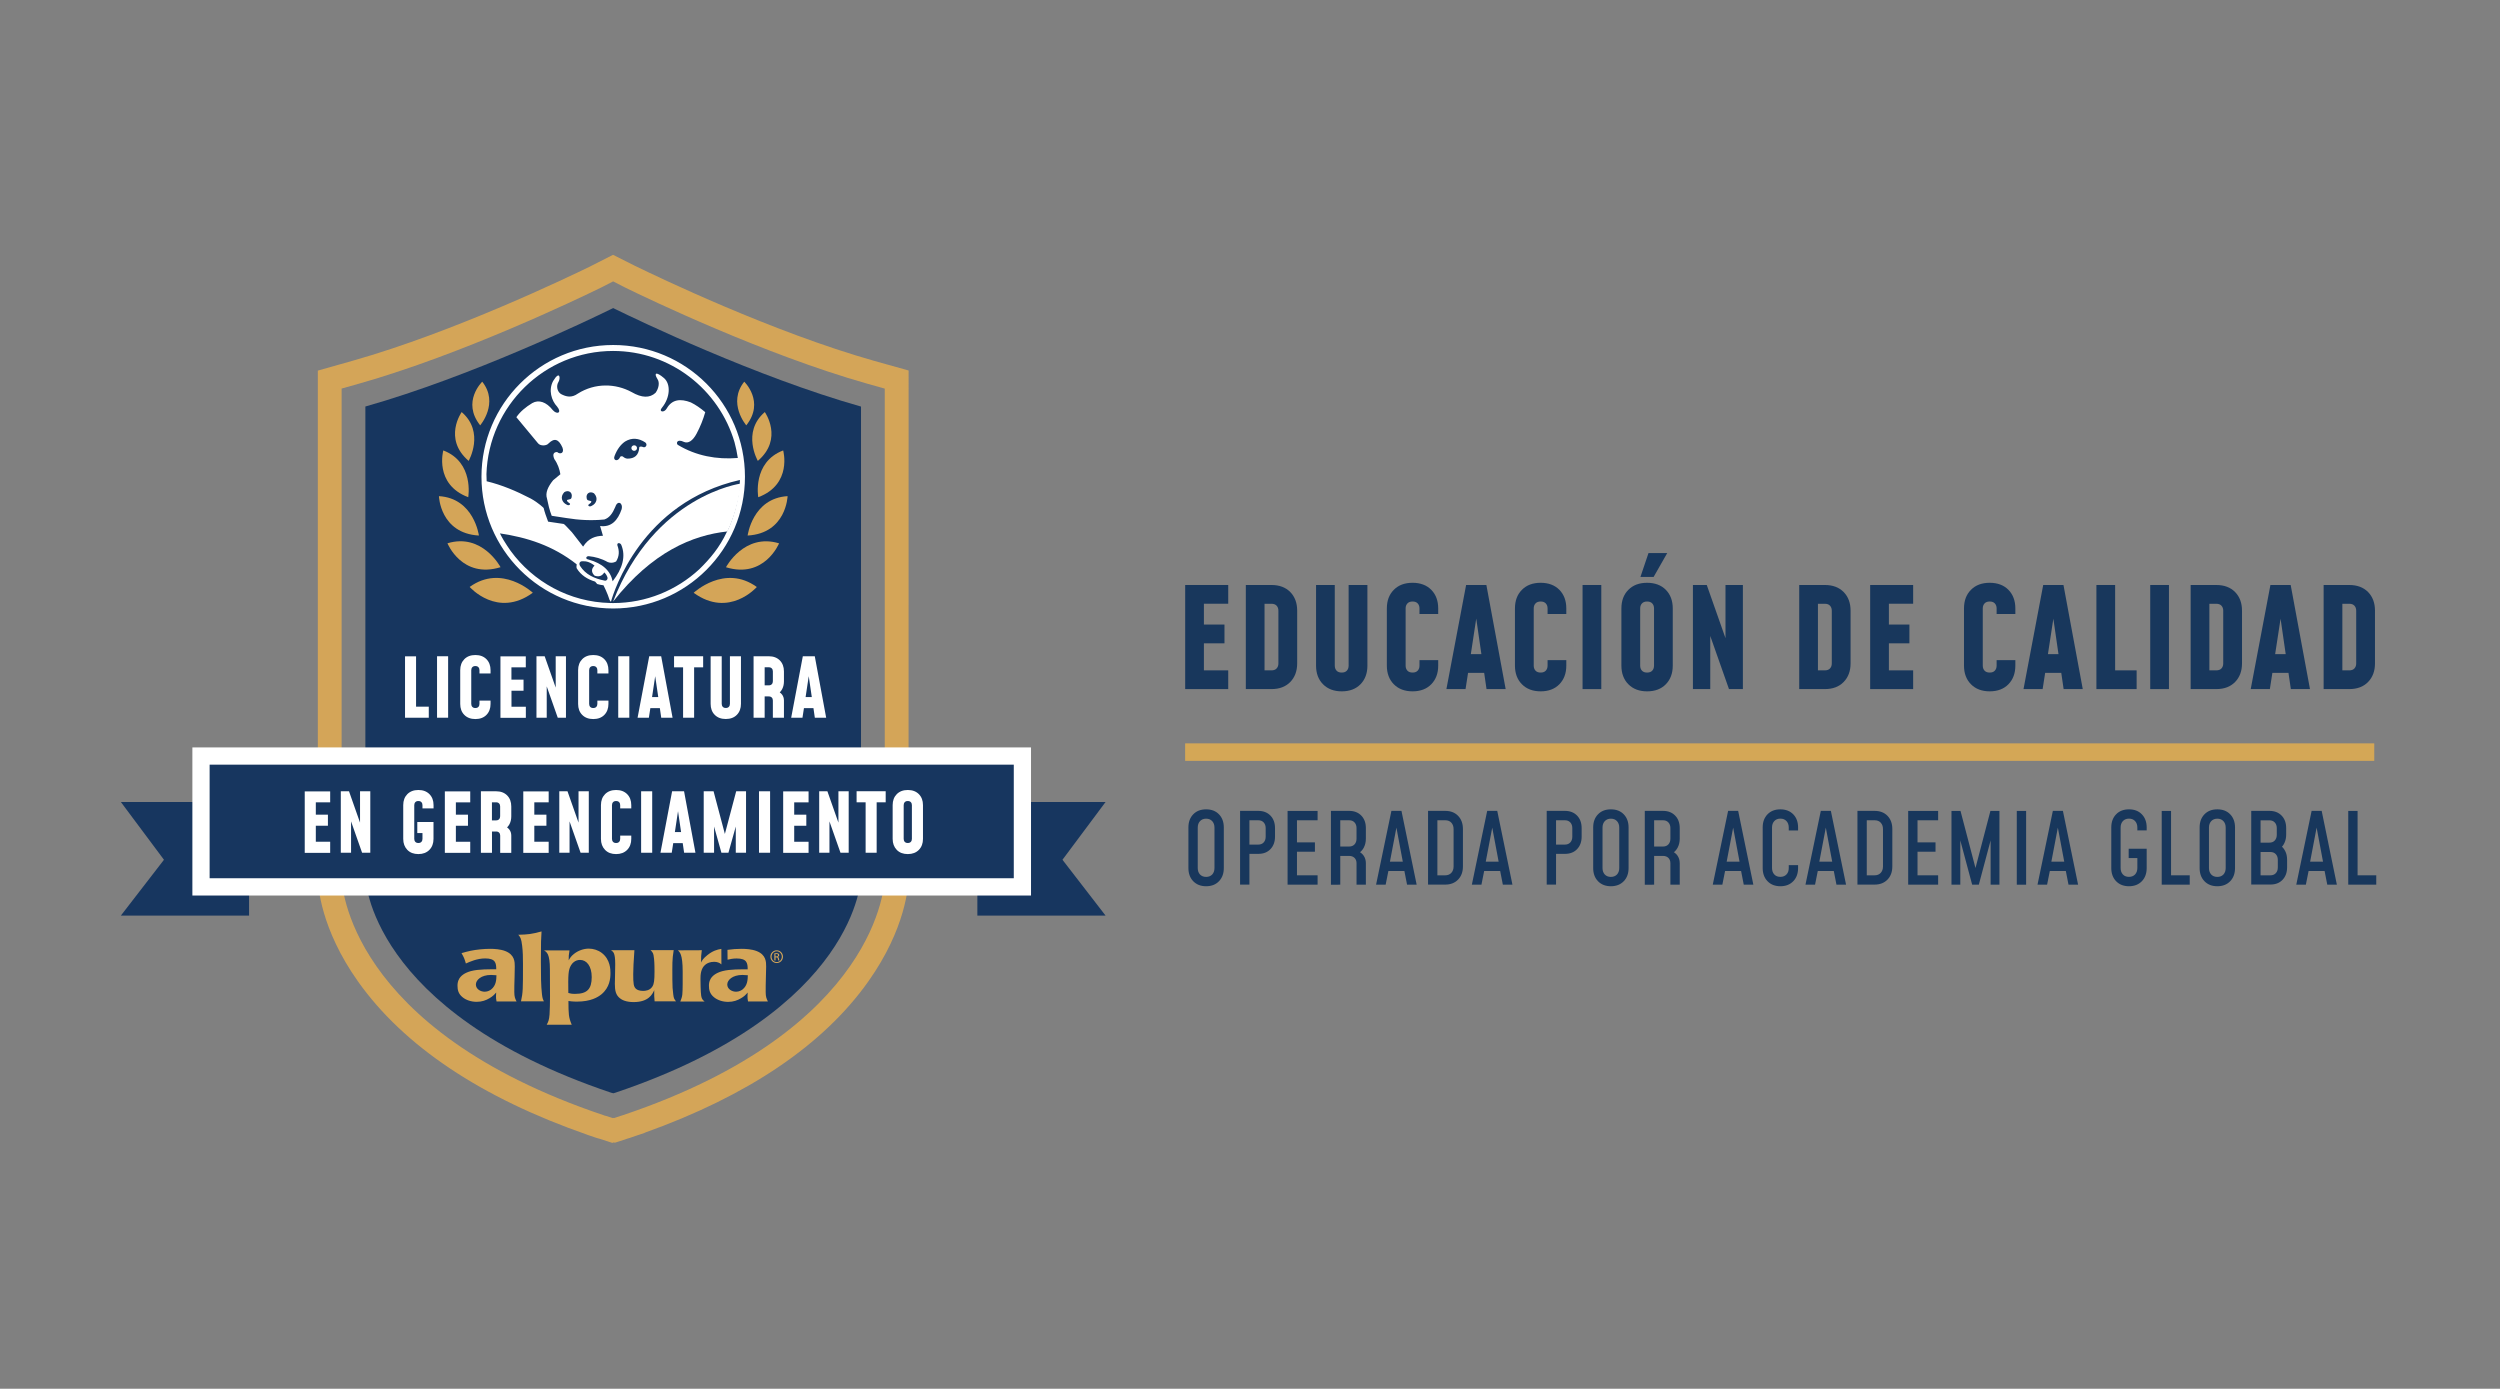 <?xml version="1.0" encoding="utf-8"?>
<!-- Generator: Adobe Illustrator 25.4.1, SVG Export Plug-In . SVG Version: 6.00 Build 0)  -->
<svg version="1.1" id="Layer_1" xmlns="http://www.w3.org/2000/svg" xmlns:xlink="http://www.w3.org/1999/xlink" x="0px" y="0px"
	 viewBox="0 0 487.31 270.7" style="enable-background:new 0 0 487.31 270.7;" xml:space="preserve">
<rect x="0" y="0" width="487.31" height="270.7" fill="#808080" stroke="none"/>
<style type="text/css">
	.st0{fill:#17365F;}
	.st1{fill:#D4A558;}
	.st2{fill:#FFFFFF;}
	.st3{fill:none;}
	.st4{fill:#18375C;}
	.st5{fill:#D4A756;}
</style>
<g>
	<g>
		<g>
			<path class="st0" d="M119.93,60.25c4.49,2.2,27.4,13.2,47.9,19v91.71c0,0-0.43,26.06-47.9,42.04l-0.33,0.09
				c0,0-0.01,0.01-0.04,0.02h-0.03c-0.01-0.01-0.03-0.01-0.03-0.01l-0.01-0.01l-0.36-0.09c-47.48-15.98-47.91-42.04-47.91-42.04
				V79.24c20.5-5.8,43.43-16.8,47.91-19c0,0,0.21-0.1,0.4-0.19C119.78,60.17,119.93,60.25,119.93,60.25z"/>
			<path class="st1" d="M170.36,70.33c-19.75-5.59-42.08-16.32-46.36-18.4l-0.15-0.07l-4.35-2.19l-4.22,2.14l-0.23,0.12
				c-4.28,2.09-26.62,12.82-46.35,18.4l-6.75,1.91v98.87c0.03,1.57,0.53,9.91,7.86,20.24c8.94,12.58,23.97,22.63,44.7,29.85v0.01
				l0.19,0.06c0.49,0.17,0.97,0.33,1.47,0.5l0.32,0.1l0.32,0.08l2.53,0.82l0.31-0.09l0.22,0.06l2.57-0.84l0.22-0.06
				c0,0,0.93-0.32,1.28-0.44l1.71-0.57l0.03-0.04c20.14-7.2,34.79-17.1,43.56-29.46c7.33-10.33,7.84-18.67,7.86-20.24l0.01-98.87
				L170.36,70.33z M172.48,170.95c-0.03,1.28-1.07,29.61-51.07,46.43l-0.4,0.12l-1.29,0.43l-0.12-0.03l-0.15,0.04l-1.32-0.42
				l-0.32-0.08l-0.16-0.06c-50-16.82-51.04-45.15-51.06-46.35V75.74l3.37-0.95c20.13-5.7,42.8-16.58,47.13-18.7l0.32-0.16l2.11-1.08
				l2.11,1.08c0.13,0.06,0.33,0.17,0.33,0.17c4.34,2.12,27,13.01,47.13,18.7l3.37,0.95V170.95z"/>
			<path class="st1" d="M96.79,195.2c-0.19-0.79-0.07-1.38-0.07-1.74c-0.39,0.44-0.67,0.75-1.31,1.12c-0.69,0.41-1.47,0.7-2.5,0.7
				c-1.05,0-2.06-0.33-2.75-0.9c-0.85-0.68-0.98-1.49-0.98-2.23c0-0.54,0-2.14,2.61-2.86c1.52-0.4,3.69-0.35,4.94-0.35
				c0-1.25-0.16-2.12-2.16-2.12c-1.56,0-2.98,0.64-3.76,0.99c-0.28-0.96-0.37-1.18-0.85-2.02c0.59-0.16,1.19-0.35,1.79-0.46
				c1.06-0.22,2.53-0.38,3.77-0.38c0.85,0,2.04,0.07,2.98,0.44c1.84,0.73,1.84,2.11,1.84,3.03c0,0.71-0.04,1.41-0.04,2.11
				c-0.05,0.95-0.05,2.39-0.05,2.84c0,0.94,0.16,1.29,0.44,1.84H96.79z M94.48,193.31c0.64,0,1.08-0.31,1.26-0.44
				c0.98-0.79,1.01-1.9,1.03-2.77c-0.34-0.02-0.71-0.06-1.05-0.06c-1.96,0-2.96,1.01-2.96,1.86
				C92.76,192.8,93.68,193.31,94.48,193.31 M101.55,195.2c0.39-1.77,0.39-2.4,0.39-7.27c0-1.32-0.02-2.46-0.16-3.58
				c-0.16-1.47-0.41-1.76-0.76-2.14c2-0.06,2.5-0.11,4.54-0.65c-0.09,1.36-0.13,1.93-0.13,5.87c0,2.84,0.02,4.66,0.21,6.37
				c0.09,0.81,0.2,1.02,0.38,1.39H101.55z M106.57,199.74c0.3-0.57,0.46-0.87,0.55-2c0.05-0.7,0.09-2.35,0.09-3.43
				c0-2.95-0.02-4.64-0.02-5.32c0-3.11-0.62-3.4-1.14-3.73l4.96-0.01c-0.16,1.15-0.16,0.92-0.16,1.94c0.23-0.4,0.44-0.79,1.03-1.25
				c0.87-0.69,1.95-1.03,2.89-1.03c0.87,0,1.79,0.28,2.52,0.83c1.7,1.29,1.7,3.3,1.7,3.94c0,1.01-0.12,2.79-1.77,4.15
				c-0.67,0.53-2.02,1.41-4.79,1.41c-0.83,0-1.36-0.09-1.63-0.12c0.02,2.57,0.02,3.14,0.64,4.62H106.57z M113.07,187.11
				c-1.01,0-1.56,0.71-1.76,1.04c-0.57,0.94-0.57,1.95-0.53,5.4c0.39,0.11,0.64,0.18,1.31,0.18c2.36,0,3.25-0.94,3.25-3.27
				C115.34,188.29,114.33,187.11,113.07,187.11 M127.6,195.2c-0.09-0.93-0.09-1.19-0.07-2.2c-0.36,0.8-1.1,2.33-4.03,2.33
				c-1.45,0-2.27-0.42-2.66-0.74c-0.8-0.63-0.99-1.49-0.99-2.81c0-0.44,0.07-2.63,0.07-3.86c0-2.27-0.39-2.38-0.83-2.71h4.57
				c-0.16,2.55-0.23,3.41-0.23,4.69c0,1.83,0.07,2.46,0.57,2.87c0.23,0.2,0.69,0.38,1.36,0.38c0.41,0,1.33-0.07,1.81-0.86
				c0.32-0.51,0.41-1.21,0.41-2.92c0-0.48,0-1.6-0.09-2.46c-0.09-1.19-0.35-1.37-0.69-1.71h4.52c-0.32,1.89-0.26,2.68-0.26,5.78
				c0,1.23,0.05,1.98,0.18,2.92c0.09,0.72,0.21,0.88,0.53,1.28H127.6z M140.62,187.99c-0.32-0.32-0.84-0.51-1.41-0.51
				c-0.8,0-1.35,0.27-1.66,0.51c-1.01,0.75-1.01,2.2-1.01,2.84c0,0.28,0.02,2.61,0.14,3.3c0.11,0.63,0.34,0.83,0.66,1.09h-4.73
				c0.18-0.5,0.33-0.81,0.39-1.38c0.09-0.84,0.07-2.9,0.07-4.45c0-3.45-0.6-3.84-0.94-4.15l4.67-0.02c-0.16,1.2-0.13,1.06-0.15,2.4
				c0.21-0.41,0.41-0.79,1.24-1.45c1.03-0.83,1.91-1.09,2.72-1.21L140.62,187.99z M141.8,185.15c0.88-0.13,1.85-0.2,2.71-0.2
				c0.85,0,2.05,0.07,2.99,0.44c1.84,0.73,1.84,2.11,1.84,3.03c0,0.71-0.05,1.41-0.05,2.11c-0.04,0.95-0.04,2.39-0.04,2.84
				c0,0.94,0.16,1.29,0.43,1.84h-3.87c-0.18-0.79-0.07-1.38-0.07-1.74c-0.39,0.44-0.66,0.75-1.31,1.12c-0.69,0.41-1.47,0.7-2.5,0.7
				c-1.05,0-2.06-0.33-2.75-0.9c-0.85-0.68-0.99-1.49-0.99-2.23c0-0.54,0-2.14,2.62-2.86c1.51-0.4,3.69-0.35,4.93-0.35
				c0-1.25-0.16-2.12-2.16-2.12c-0.62,0-1.22,0.1-1.76,0.24L141.8,185.15z M143.48,193.31c0.64,0,1.08-0.31,1.26-0.44
				c0.98-0.79,1-1.9,1.03-2.77c-0.34-0.02-0.71-0.06-1.05-0.06c-1.95,0-2.96,1.01-2.96,1.86
				C141.76,192.8,142.68,193.31,143.48,193.31 M151.4,185.24c0.68,0,1.22,0.55,1.22,1.24c0,0.7-0.54,1.24-1.22,1.24
				c-0.68,0-1.23-0.55-1.23-1.24C150.16,185.79,150.71,185.24,151.4,185.24L151.4,185.24z M151.39,185.43
				c-0.54,0-0.99,0.47-0.99,1.05c0,0.59,0.45,1.05,1,1.05c0.55,0.01,0.99-0.46,0.99-1.05C152.39,185.9,151.95,185.43,151.39,185.43
				L151.39,185.43z M151.16,187.2h-0.22v-1.38c0.12-0.02,0.23-0.03,0.39-0.03c0.21,0,0.35,0.04,0.43,0.1
				c0.08,0.06,0.13,0.15,0.13,0.29c0,0.18-0.12,0.29-0.27,0.34v0.01c0.12,0.02,0.2,0.13,0.23,0.34c0.03,0.22,0.07,0.3,0.09,0.34
				h-0.23c-0.03-0.04-0.07-0.17-0.09-0.35c-0.03-0.18-0.12-0.24-0.3-0.24h-0.15V187.2z M151.16,186.43h0.16
				c0.18,0,0.34-0.07,0.34-0.24c0-0.12-0.09-0.24-0.34-0.24c-0.07,0-0.12,0-0.16,0.01V186.43z"/>
			<path class="st2" d="M119.53,67.25c-14.18,0-25.68,11.5-25.68,25.68s11.49,25.68,25.68,25.68s25.68-11.49,25.68-25.68
				S133.72,67.25,119.53,67.25z M94.82,92.41c0.42-13.29,11.35-24,24.68-24c11.17,0,20.65,7.51,23.67,17.77
				c0.27,1.01,0.49,2.03,0.65,3.09c-4.12,0.34-8.15-0.41-11.69-2.55c-0.35-0.22-0.28-1.29,1.24-0.56c0.76,0.31,1.66-0.2,2.42-1.65
				c0.71-1.33,1.27-2.73,1.68-4.17c-0.94-0.79-1.87-1.44-2.81-1.9c-2.05-0.79-3.68-0.58-4.69,1.17c-0.51,0.93-1.66,0.68-0.93-0.15
				c1.62-1.99,1.73-4.63,0.37-5.78c-1.54-1.31-2-0.99-1.26,0.2c0.46,0.65,0.28,1.8-0.37,2.69c-1.13,1.04-2.67,1.01-4.65-0.14
				c-3.15-1.72-7.16-1.81-10.49,0.29c-1.23,0.88-2.28,0.63-3.32,0.07c-0.78-0.54-0.88-1.62-0.51-2.25c0.51-0.75,0.34-2.48-0.99-0.27
				c-0.95,1.74-0.34,3.81,0.78,4.99c0.97,1.19,0,1.63-0.85,0.68c-1.27-1.62-2.76-2.08-4-1.37c-1.29,0.78-2.35,1.66-3.1,2.75
				l4.21,5.07c0.44,0.59,1.69,0.55,2.09,0.02c1.15-1.13,1.98-0.78,2.69,0.84c0.41,1.12-0.48,1.37-1.04,0.86
				c-0.49,0-1.03,0.25-0.55,1.37c0.69,0.97,1.02,2.01,1.18,2.96l-1.41,1.17c-1.03,1.27-1.56,2.49-1.2,3.56
				c0.23,1.13,0.48,2.25,0.92,3.37l2.81,0.43c2.49,0.41,4.97,0.54,7.45,0.29c0.97-0.32,1.59-1.15,2.14-2.46
				c0.45-1.39,1.54-0.74,1.24,0.43c-0.76,2.25-2.05,3.59-4.21,3.3l0.56,1.9c-1.45,0.05-2.8,0.44-3.87,2.12l-2.17-2.79
				c-0.69-0.72-1.49-1.63-1.62-1.63c-0.13,0-3.03-0.45-3.03-0.45c-0.35-0.92-0.73-2.01-0.87-2.66c0,0-0.95-0.98-2.53-1.85
				c-2.83-1.47-5.66-2.66-8.58-3.36L94.82,92.41z M115.9,112.21c0.81,0.29,1.45,0.09,1.89-0.63c0.26,0.23,0.44,0.5,0.56,0.81
				c0.23,0.43-0.09,0.86-0.46,0.79c-2.03-0.39-3.76-1.19-4.83-2.88c-0.27-0.47-0.05-0.92,0.48-0.9c0.72-0.04,1.48,0.16,2.35,0.85
				C115.23,110.89,115.23,111.56,115.9,112.21z M114.69,109.06c-0.65-0.11-0.46-0.65,0.06-0.65c1.24,0.13,2.47,0.45,3.71,1.15
				c0.55,0.22,1.08,0.18,1.63-0.11c0.65-1.04,0.65-2.1,0.25-3.16c-0.11-0.54,0.53-0.55,0.76-0.09c0.92,2.23,0.27,4.6-1.68,7.11
				C119.01,111.31,117.52,109.83,114.69,109.06z M125.39,87.16c-0.26-0.16-0.83-0.16-0.78,0.07c-0.11,1.54-0.94,2.17-2.3,2.17
				c-0.3-0.02-0.56-0.14-0.8-0.33c-0.21-0.23-0.6-0.16-0.65,0.05c-0.42,0.96-1.45,0.65-1.06-0.26c0.49-1.28,1.19-2.21,2.03-2.79
				c1.34-0.82,2.66-0.67,3.94,0.16C126.29,86.63,125.89,87.32,125.39,87.16z M115.23,97.69c-0.55-0.2-0.76-0.06-0.87-0.56
				c-0.2-0.93,0.62-1.47,1.43-0.97c0.92,0.97,0.42,2.05-0.46,2.44c-0.49,0.31-0.85-0.13-0.56-0.27
				C115.01,98.12,115.38,97.92,115.23,97.69z M111.02,98.1c0.28,0.14-0.07,0.58-0.56,0.27c-0.88-0.41-1.38-1.49-0.46-2.44
				c0.82-0.5,1.63,0.04,1.43,0.97c-0.11,0.5-0.32,0.36-0.87,0.55C110.4,97.69,110.75,97.89,111.02,98.1z M119.02,117.83
				c0,0,0-0.01-0.01-0.01h0.01V117.83z M136.3,110.97c-4.42,4.08-10.32,6.58-16.78,6.58c-0.18,0-0.36,0-0.55-0.01
				c0,0.02,0.01,0.04,0.01,0.05c-0.01-0.02-0.02-0.04-0.04-0.05c-7.97-0.18-15.02-4.15-19.41-10.17c-0.48-0.68-0.94-1.38-1.36-2.07
				c-0.27-0.43-0.49-0.88-0.72-1.33c5.23,0.78,10.3,2.35,14.96,6.03c-0.02,0.17-0.04,0.33-0.04,0.46c0,0.15,0.02,0.27,0.06,0.34
				c0.82,1.33,2.08,2.12,3.57,2.57c0.14,0.15,0.28,0.31,0.41,0.47c0.36,0.11,0.81,0.21,1.23,0.25c0,0,0.8,1.58,1.18,2.85
				c0.08,0.12,0.17,0.24,0.25,0.36c0.01-0.01,0.02-0.02,0.03-0.04c0.53-1.88,5.94-19.36,25.13-23.7c-0.1,4.13-1.58,8.31-2.56,10.15
				h0C140.25,106.73,138.42,108.9,136.3,110.97z"/>
			<path class="st2" d="M144.39,94.26c-0.47,4.77-2.23,8.62-2.6,9.33c-6.78,0.73-14.64,3.97-22.29,13.68
				C127.53,96.51,144.39,94.26,144.39,94.26z"/>
			<path class="st3" d="M115.73,113.61L115.73,113.61c0.01,0.01,0.02,0.01,0.04,0.01c0.01,0,0.02,0.01,0.03,0.01 M118.98,117.54
				c-0.03-0.18-0.08-0.38-0.14-0.59 M118.95,117.54c-0.98-1.43-1.98-2.71-3.01-3.85c0.12,0.05,0.29,0.1,0.49,0.16 M119.01,117.82
				c0,0.01,0.01,0.01,0.01,0.01L119.01,117.82L119.01,117.82z"/>
			<path class="st2" d="M124.17,87.34c0,0.29-0.25,0.54-0.55,0.54c-0.3,0-0.55-0.25-0.55-0.54c0-0.31,0.25-0.54,0.55-0.54
				C123.93,86.8,124.17,87.04,124.17,87.34z"/>
			<path class="st1" d="M91.27,96.92c0,0,1.19-6.82-4.86-9.12C86.41,87.8,84.58,94.4,91.27,96.92z"/>
			<path class="st1" d="M91.35,89.84c0,0,3.21-5.59-1.36-9.52C89.99,80.32,86.3,85.51,91.35,89.84z"/>
			<path class="st1" d="M93.6,82.91c0,0,3.72-4.33,0.4-8.51C94.01,74.4,89.93,78.3,93.6,82.91z"/>
			<path class="st1" d="M93.35,104.39c0,0-0.95-7.27-7.79-7.68C85.55,96.71,85.79,103.96,93.35,104.39L93.35,104.39z"/>
			<path class="st1" d="M97.57,110.56c0,0-3.55-6.73-10.35-4.66C87.22,105.91,90.06,112.87,97.57,110.56z"/>
			<path class="st1" d="M91.55,114.41c0,0,5.39,6.17,12.31,1.13C103.86,115.55,97.83,109.87,91.55,114.41z"/>
			<path class="st1" d="M152.66,87.8c-6.06,2.3-4.86,9.12-4.86,9.12C154.5,94.4,152.66,87.8,152.66,87.8z"/>
			<path class="st1" d="M149.08,80.32c-4.57,3.93-1.36,9.52-1.36,9.52C152.77,85.51,149.08,80.32,149.08,80.32z"/>
			<path class="st1" d="M145.07,74.4c-3.32,4.18,0.4,8.51,0.4,8.51C149.14,78.3,145.07,74.4,145.07,74.4z"/>
			<path class="st1" d="M145.73,104.39c7.56-0.43,7.79-7.68,7.79-7.68C146.67,97.12,145.73,104.39,145.73,104.39L145.73,104.39z"/>
			<path class="st1" d="M151.86,105.91c-6.81-2.07-10.35,4.66-10.35,4.66C149.01,112.87,151.86,105.91,151.86,105.91z"/>
			<path class="st1" d="M135.21,115.55c6.92,5.03,12.31-1.13,12.31-1.13C141.24,109.87,135.21,115.55,135.21,115.55z"/>
		</g>
		<g>
			<g>
				<polygon class="st0" points="48.55,178.47 23.56,178.47 31.96,167.59 23.56,156.33 48.55,156.33 				"/>
				<polygon class="st0" points="190.51,178.47 215.5,178.47 207.1,167.59 215.5,156.33 190.51,156.33 				"/>
				<rect x="37.5" y="145.69" class="st2" width="163.47" height="28.87"/>
				<rect x="40.86" y="149.05" class="st0" width="156.75" height="22.14"/>
			</g>
			<g>
				<path class="st2" d="M64.36,154.24v2.16h-2.8v2.4h2.36v2.16h-2.36v3.12h2.8v2.16H59.4v-11.98H64.36z"/>
				<path class="st2" d="M66.43,166.22v-11.98h1.6l2.73,7.76l-0.58,0.02v-7.78h2v11.98h-1.6l-2.73-7.76l0.58-0.02v7.78H66.43z"/>
				<path class="st2" d="M81.55,166.48c-0.9,0-1.62-0.27-2.15-0.82s-0.8-1.26-0.8-2.14v-6.58c0-0.89,0.27-1.6,0.8-2.14
					c0.54-0.54,1.25-0.81,2.15-0.81c0.91,0,1.62,0.27,2.16,0.81c0.53,0.54,0.8,1.25,0.8,2.14v0.64h-2.16v-0.64
					c0-0.24-0.07-0.43-0.21-0.58s-0.33-0.22-0.59-0.22s-0.45,0.07-0.59,0.22c-0.14,0.15-0.21,0.34-0.21,0.58v6.58
					c0,0.24,0.07,0.43,0.21,0.58c0.14,0.15,0.33,0.22,0.59,0.22s0.45-0.07,0.59-0.22s0.21-0.34,0.21-0.58v-1.13h-1.01v-2.16h3.16
					v3.29c0,0.88-0.27,1.6-0.8,2.14C83.17,166.2,82.45,166.48,81.55,166.48z"/>
				<path class="st2" d="M91.66,154.24v2.16h-2.8v2.4h2.36v2.16h-2.36v3.12h2.8v2.16h-4.95v-11.98H91.66z"/>
				<path class="st2" d="M93.74,166.22v-11.98h2.96c0.91,0,1.62,0.27,2.16,0.81c0.53,0.54,0.8,1.26,0.8,2.15v1.92
					c0,0.56-0.11,1.06-0.33,1.49c-0.22,0.43-0.54,0.78-0.96,1.05l-0.16-0.7c0.46,0.17,0.82,0.41,1.07,0.74
					c0.25,0.32,0.38,0.72,0.38,1.18v3.36h-2.16v-3.36c0-0.24-0.07-0.43-0.21-0.58s-0.33-0.22-0.59-0.22h-0.8v4.15H93.74z
					 M95.89,159.91h0.8c0.26,0,0.45-0.07,0.59-0.22s0.21-0.34,0.21-0.58v-1.92c0-0.24-0.07-0.43-0.21-0.58s-0.33-0.22-0.59-0.22
					h-0.8V159.91z"/>
				<path class="st2" d="M106.95,154.24v2.16h-2.8v2.4h2.36v2.16h-2.36v3.12h2.8v2.16H102v-11.98H106.95z"/>
				<path class="st2" d="M109.02,166.22v-11.98h1.6l2.73,7.76l-0.58,0.02v-7.78h2v11.98h-1.6l-2.73-7.76l0.58-0.02v7.78H109.02z"/>
				<path class="st2" d="M123.05,162.88v0.64c0,0.88-0.27,1.6-0.8,2.14c-0.53,0.54-1.25,0.82-2.16,0.82c-0.9,0-1.62-0.27-2.15-0.82
					s-0.8-1.26-0.8-2.14v-6.58c0-0.89,0.27-1.6,0.8-2.14c0.54-0.54,1.25-0.81,2.15-0.81c0.91,0,1.62,0.27,2.16,0.81
					c0.53,0.54,0.8,1.25,0.8,2.14v0.64h-2.16v-0.64c0-0.24-0.07-0.43-0.21-0.58s-0.33-0.22-0.59-0.22s-0.45,0.07-0.59,0.22
					c-0.14,0.15-0.21,0.34-0.21,0.58v6.58c0,0.24,0.07,0.43,0.21,0.58c0.14,0.15,0.33,0.22,0.59,0.22s0.45-0.07,0.59-0.22
					s0.21-0.34,0.21-0.58v-0.64H123.05z"/>
				<path class="st2" d="M127.13,166.22h-2.16v-11.98h2.16V166.22z"/>
				<path class="st2" d="M128.74,166.22l2.27-11.98h2.33l2.22,11.98h-2.21l-0.27-1.87h-1.85l-0.29,1.87H128.74z M131.55,162.19h1.21
					l-0.74-5.05h0.29L131.55,162.19z"/>
				<path class="st2" d="M137.17,166.22v-11.98h1.92l2.46,9.28h-0.51l2.46-9.28h1.92v11.98h-2v-6.09l0.26,0.05l-1.69,6.04h-1.37
					l-1.69-6.04l0.26-0.05v6.09H137.17z"/>
				<path class="st2" d="M150.11,166.22h-2.16v-11.98h2.16V166.22z"/>
				<path class="st2" d="M157.61,154.24v2.16h-2.8v2.4h2.36v2.16h-2.36v3.12h2.8v2.16h-4.95v-11.98H157.61z"/>
				<path class="st2" d="M159.68,166.22v-11.98h1.6l2.73,7.76l-0.58,0.02v-7.78h2v11.98h-1.6l-2.73-7.76l0.58-0.02v7.78H159.68z"/>
				<path class="st2" d="M168.73,166.22v-9.83h-1.76v-2.16h5.67v2.16h-1.76v9.83H168.73z"/>
				<path class="st2" d="M176.95,166.48c-0.9,0-1.62-0.27-2.15-0.82s-0.8-1.26-0.8-2.14v-6.58c0-0.89,0.27-1.6,0.8-2.14
					c0.54-0.54,1.25-0.81,2.15-0.81c0.91,0,1.62,0.27,2.16,0.81c0.53,0.54,0.8,1.25,0.8,2.14v6.58c0,0.88-0.27,1.6-0.8,2.14
					C178.58,166.2,177.86,166.48,176.95,166.48z M176.95,164.32c0.26,0,0.45-0.07,0.59-0.22s0.21-0.34,0.21-0.58v-6.58
					c0-0.24-0.07-0.43-0.21-0.58s-0.33-0.22-0.59-0.22s-0.45,0.07-0.59,0.22c-0.14,0.15-0.21,0.34-0.21,0.58v6.58
					c0,0.24,0.07,0.43,0.21,0.58C176.5,164.25,176.7,164.32,176.95,164.32z"/>
			</g>
		</g>
		<g>
			<path class="st2" d="M81.1,127.92v9.83h2.48v2.16h-4.63v-11.98H81.1z"/>
			<path class="st2" d="M87.35,139.9h-2.16v-11.98h2.16V139.9z"/>
			<path class="st2" d="M95.62,136.57v0.64c0,0.88-0.27,1.6-0.8,2.14c-0.53,0.54-1.25,0.81-2.16,0.81c-0.9,0-1.62-0.27-2.15-0.81
				c-0.54-0.54-0.8-1.26-0.8-2.14v-6.58c0-0.89,0.27-1.6,0.8-2.14s1.25-0.81,2.15-0.81c0.91,0,1.62,0.27,2.16,0.81
				c0.53,0.54,0.8,1.26,0.8,2.14v0.64h-2.16v-0.64c0-0.24-0.07-0.43-0.21-0.58s-0.33-0.22-0.59-0.22s-0.45,0.07-0.59,0.22
				c-0.14,0.15-0.21,0.34-0.21,0.58v6.58c0,0.24,0.07,0.43,0.21,0.58c0.14,0.15,0.33,0.22,0.59,0.22s0.45-0.07,0.59-0.22
				s0.21-0.34,0.21-0.58v-0.64H95.62z"/>
			<path class="st2" d="M102.49,127.92v2.16h-2.8v2.4h2.36v2.16H99.7v3.12h2.8v2.16h-4.95v-11.98H102.49z"/>
			<path class="st2" d="M104.57,139.9v-11.98h1.6l2.73,7.76l-0.58,0.02v-7.78h2v11.98h-1.6l-2.73-7.76l0.58-0.02v7.78H104.57z"/>
			<path class="st2" d="M118.6,136.57v0.64c0,0.88-0.27,1.6-0.8,2.14c-0.53,0.54-1.25,0.81-2.16,0.81c-0.9,0-1.62-0.27-2.15-0.81
				c-0.54-0.54-0.8-1.26-0.8-2.14v-6.58c0-0.89,0.27-1.6,0.8-2.14s1.25-0.81,2.15-0.81c0.91,0,1.62,0.27,2.16,0.81
				c0.53,0.54,0.8,1.26,0.8,2.14v0.64h-2.16v-0.64c0-0.24-0.07-0.43-0.21-0.58s-0.33-0.22-0.59-0.22s-0.45,0.07-0.59,0.22
				c-0.14,0.15-0.21,0.34-0.21,0.58v6.58c0,0.24,0.07,0.43,0.21,0.58c0.14,0.15,0.33,0.22,0.59,0.22s0.45-0.07,0.59-0.22
				s0.21-0.34,0.21-0.58v-0.64H118.6z"/>
			<path class="st2" d="M122.67,139.9h-2.16v-11.98h2.16V139.9z"/>
			<path class="st2" d="M124.28,139.9l2.27-11.98h2.33l2.22,11.98h-2.21l-0.27-1.87h-1.85l-0.29,1.87H124.28z M127.1,135.88h1.21
				l-0.74-5.05h0.29L127.1,135.88z"/>
			<path class="st2" d="M133.15,139.9v-9.82h-1.76v-2.16h5.67v2.16h-1.76v9.82H133.15z"/>
			<path class="st2" d="M144.43,127.92v9.28c0,0.88-0.27,1.6-0.8,2.14c-0.53,0.54-1.25,0.81-2.16,0.81c-0.9,0-1.62-0.27-2.15-0.81
				c-0.54-0.54-0.8-1.26-0.8-2.14v-9.28h2.16v9.28c0,0.24,0.07,0.43,0.21,0.58c0.14,0.15,0.33,0.22,0.59,0.22s0.45-0.07,0.59-0.22
				s0.21-0.34,0.21-0.58v-9.28H144.43z"/>
			<path class="st2" d="M146.89,139.9v-11.98h2.96c0.91,0,1.62,0.27,2.16,0.81c0.53,0.54,0.8,1.26,0.8,2.15v1.92
				c0,0.56-0.11,1.06-0.33,1.49c-0.22,0.43-0.54,0.78-0.96,1.05l-0.16-0.7c0.46,0.17,0.82,0.41,1.07,0.73s0.38,0.72,0.38,1.18v3.35
				h-2.16v-3.35c0-0.24-0.07-0.43-0.21-0.58s-0.33-0.22-0.59-0.22h-0.8v4.15H146.89z M149.05,133.59h0.8c0.26,0,0.45-0.07,0.59-0.22
				s0.21-0.34,0.21-0.58v-1.92c0-0.24-0.07-0.43-0.21-0.58s-0.33-0.22-0.59-0.22h-0.8V133.59z"/>
			<path class="st2" d="M154.22,139.9l2.27-11.98h2.33l2.22,11.98h-2.21l-0.27-1.87h-1.85l-0.29,1.87H154.22z M157.03,135.88h1.21
				l-0.74-5.05h0.29L157.03,135.88z"/>
		</g>
	</g>
	<g>
		<polygon class="st4" points="239.41,114.03 239.41,117.68 234.67,117.68 234.67,121.74 238.68,121.74 238.68,125.4 234.67,125.4 
			234.67,130.67 239.41,130.67 239.41,134.32 231.02,134.32 231.02,114.03 		"/>
		<g>
			<path class="st4" d="M246.49,130.67h1.35c0.43,0,0.77-0.12,1-0.37c0.23-0.25,0.35-0.57,0.35-0.98v-10.28
				c0-0.41-0.12-0.73-0.35-0.98c-0.23-0.25-0.57-0.37-1-0.37h-1.35V130.67z M242.84,134.32v-20.29h5.01c1.53,0,2.75,0.46,3.65,1.37
				c0.9,0.92,1.35,2.13,1.35,3.63v10.28c0,1.5-0.45,2.71-1.35,3.63c-0.9,0.92-2.12,1.38-3.65,1.38H242.84z"/>
			<path class="st4" d="M266.54,114.03v15.72c0,1.5-0.45,2.71-1.35,3.63c-0.9,0.92-2.12,1.38-3.65,1.38c-1.52,0-2.74-0.46-3.65-1.38
				c-0.91-0.92-1.36-2.13-1.36-3.63v-15.72h3.65v15.72c0,0.41,0.12,0.73,0.35,0.98c0.23,0.25,0.57,0.37,1,0.37
				c0.43,0,0.77-0.12,1-0.37c0.23-0.25,0.35-0.57,0.35-0.98v-15.72H266.54z"/>
			<path class="st4" d="M280.34,128.67v1.08c0,1.5-0.45,2.7-1.35,3.63c-0.9,0.92-2.12,1.38-3.65,1.38c-1.52,0-2.74-0.46-3.65-1.38
				c-0.91-0.92-1.36-2.13-1.36-3.63v-11.15c0-1.51,0.45-2.72,1.36-3.63c0.91-0.92,2.12-1.37,3.65-1.37c1.53,0,2.75,0.46,3.65,1.37
				c0.9,0.92,1.35,2.13,1.35,3.63v1.08h-3.65v-1.08c0-0.41-0.12-0.73-0.35-0.98c-0.23-0.25-0.57-0.37-1-0.37
				c-0.43,0-0.77,0.12-1,0.37c-0.23,0.25-0.35,0.57-0.35,0.98v11.15c0,0.41,0.12,0.73,0.35,0.98c0.23,0.25,0.57,0.37,1,0.37
				c0.43,0,0.77-0.12,1-0.37c0.23-0.25,0.35-0.57,0.35-0.98v-1.08H280.34z"/>
		</g>
		<path class="st4" d="M286.7,127.51h2.06l-1.24-8.55H288L286.7,127.51z M281.94,134.32l3.84-20.29h3.95l3.76,20.29h-3.73
			l-0.46-3.16h-3.14l-0.49,3.16H281.94z"/>
		<g>
			<path class="st4" d="M305.31,128.67v1.08c0,1.5-0.45,2.7-1.35,3.63c-0.9,0.92-2.12,1.38-3.65,1.38c-1.52,0-2.74-0.46-3.65-1.38
				c-0.91-0.92-1.36-2.13-1.36-3.63v-11.15c0-1.51,0.45-2.72,1.36-3.63c0.91-0.92,2.12-1.37,3.65-1.37c1.53,0,2.75,0.46,3.65,1.37
				c0.9,0.92,1.35,2.13,1.35,3.63v1.08h-3.65v-1.08c0-0.41-0.12-0.73-0.35-0.98c-0.23-0.25-0.57-0.37-1-0.37
				c-0.43,0-0.77,0.12-1,0.37c-0.23,0.25-0.35,0.57-0.35,0.98v11.15c0,0.41,0.12,0.73,0.35,0.98c0.23,0.25,0.57,0.37,1,0.37
				c0.43,0,0.77-0.12,1-0.37c0.23-0.25,0.35-0.57,0.35-0.98v-1.08H305.31z"/>
		</g>
		<rect x="308.48" y="114.03" class="st4" width="3.65" height="20.29"/>
		<g>
			<path class="st4" d="M319.76,112.46l1.57-4.65h3.65l-2.65,4.65H319.76z M321.06,131.1c0.43,0,0.77-0.12,1-0.37
				c0.23-0.25,0.35-0.57,0.35-0.98V118.6c0-0.41-0.12-0.73-0.35-0.98c-0.23-0.25-0.57-0.37-1-0.37c-0.43,0-0.77,0.12-1,0.37
				c-0.23,0.25-0.35,0.57-0.35,0.98v11.15c0,0.41,0.12,0.73,0.35,0.98C320.29,130.98,320.63,131.1,321.06,131.1 M321.06,134.76
				c-1.52,0-2.74-0.46-3.65-1.38c-0.91-0.92-1.36-2.13-1.36-3.63V118.6c0-1.51,0.45-2.72,1.36-3.63c0.91-0.92,2.12-1.37,3.65-1.37
				c1.53,0,2.75,0.46,3.65,1.37c0.9,0.92,1.35,2.13,1.35,3.63v11.15c0,1.5-0.45,2.71-1.35,3.63
				C323.81,134.3,322.59,134.76,321.06,134.76"/>
		</g>
		<polygon class="st4" points="329.99,134.32 329.99,114.03 332.69,114.03 337.32,127.18 336.34,127.21 336.34,114.03 
			339.73,114.03 339.73,134.32 337.02,134.32 332.39,121.18 333.37,121.15 333.37,134.32 		"/>
		<g>
			<path class="st4" d="M354.36,130.67h1.35c0.43,0,0.77-0.12,1-0.37c0.23-0.25,0.35-0.57,0.35-0.98v-10.28
				c0-0.41-0.12-0.73-0.35-0.98c-0.23-0.25-0.57-0.37-1-0.37h-1.35V130.67z M350.71,134.32v-20.29h5.01c1.53,0,2.75,0.46,3.65,1.37
				c0.9,0.92,1.35,2.13,1.35,3.63v10.28c0,1.5-0.45,2.71-1.35,3.63c-0.9,0.92-2.12,1.38-3.65,1.38H350.71z"/>
		</g>
		<polygon class="st4" points="372.92,114.03 372.92,117.68 368.19,117.68 368.19,121.74 372.19,121.74 372.19,125.4 368.19,125.4 
			368.19,130.67 372.92,130.67 372.92,134.32 364.54,134.32 364.54,114.03 		"/>
		<g>
			<path class="st4" d="M392.84,128.67v1.08c0,1.5-0.45,2.7-1.35,3.63c-0.9,0.92-2.12,1.38-3.65,1.38c-1.52,0-2.74-0.46-3.65-1.38
				c-0.91-0.92-1.36-2.13-1.36-3.63v-11.15c0-1.51,0.45-2.72,1.36-3.63c0.91-0.92,2.12-1.37,3.65-1.37c1.53,0,2.75,0.46,3.65,1.37
				c0.9,0.92,1.35,2.13,1.35,3.63v1.08h-3.65v-1.08c0-0.41-0.12-0.73-0.35-0.98c-0.23-0.25-0.57-0.37-1-0.37
				c-0.43,0-0.77,0.12-1,0.37c-0.23,0.25-0.35,0.57-0.35,0.98v11.15c0,0.41,0.12,0.73,0.35,0.98c0.23,0.25,0.57,0.37,1,0.37
				c0.43,0,0.77-0.12,1-0.37c0.23-0.25,0.35-0.57,0.35-0.98v-1.08H392.84z"/>
		</g>
		<path class="st4" d="M399.19,127.51h2.06l-1.24-8.55h0.49L399.19,127.51z M394.43,134.32l3.84-20.29h3.95l3.76,20.29h-3.73
			l-0.46-3.16h-3.14l-0.49,3.16H394.43z"/>
		<polygon class="st4" points="412.29,114.03 412.29,130.67 416.48,130.67 416.48,134.32 408.64,134.32 408.64,114.03 		"/>
		<rect x="419.13" y="114.03" class="st4" width="3.65" height="20.29"/>
		<g>
			<path class="st4" d="M430.66,130.67h1.35c0.43,0,0.77-0.12,1-0.37c0.23-0.25,0.35-0.57,0.35-0.98v-10.28
				c0-0.41-0.12-0.73-0.35-0.98c-0.23-0.25-0.57-0.37-1-0.37h-1.35V130.67z M427.01,134.32v-20.29h5.01c1.53,0,2.75,0.46,3.65,1.37
				c0.9,0.92,1.35,2.13,1.35,3.63v10.28c0,1.5-0.45,2.71-1.35,3.63c-0.9,0.92-2.12,1.38-3.65,1.38H427.01z"/>
		</g>
		<path class="st4" d="M443.48,127.51h2.06l-1.24-8.55h0.49L443.48,127.51z M438.72,134.32l3.84-20.29h3.95l3.76,20.29h-3.73
			l-0.46-3.16h-3.14l-0.49,3.16H438.72z"/>
		<g>
			<path class="st4" d="M456.58,130.67h1.35c0.43,0,0.77-0.12,1-0.37c0.23-0.25,0.35-0.57,0.35-0.98v-10.28
				c0-0.41-0.12-0.73-0.35-0.98c-0.23-0.25-0.57-0.37-1-0.37h-1.35V130.67z M452.93,134.32v-20.29h5.01c1.53,0,2.75,0.46,3.65,1.37
				c0.9,0.92,1.35,2.13,1.35,3.63v10.28c0,1.5-0.45,2.71-1.35,3.63c-0.9,0.92-2.12,1.38-3.65,1.38H452.93z"/>
			<path class="st4" d="M235.1,170.93c0.5,0,0.89-0.16,1.19-0.47c0.29-0.32,0.44-0.73,0.44-1.25v-7.9c0-0.52-0.15-0.93-0.44-1.25
				c-0.29-0.32-0.69-0.48-1.19-0.48s-0.89,0.16-1.19,0.48c-0.29,0.32-0.44,0.73-0.44,1.25v7.9c0,0.52,0.15,0.93,0.44,1.25
				C234.21,170.77,234.61,170.93,235.1,170.93 M235.1,172.75c-1.04,0-1.88-0.33-2.51-0.98c-0.63-0.65-0.94-1.51-0.94-2.57v-7.9
				c0-1.07,0.31-1.92,0.94-2.57c0.63-0.65,1.46-0.97,2.51-0.97c1.05,0,1.88,0.32,2.51,0.97c0.63,0.65,0.94,1.51,0.94,2.57v7.9
				c0,1.06-0.31,1.92-0.94,2.57C236.99,172.42,236.15,172.75,235.1,172.75"/>
			<path class="st4" d="M243.54,164.63h1.73c0.44,0,0.79-0.14,1.05-0.42c0.26-0.28,0.39-0.65,0.39-1.11v-1.68
				c0-0.46-0.13-0.83-0.39-1.11c-0.26-0.28-0.61-0.42-1.05-0.42h-1.73V164.63z M241.72,172.44v-14.38h3.55
				c0.99,0,1.78,0.31,2.37,0.92c0.59,0.61,0.89,1.42,0.89,2.43v1.68c0,1-0.3,1.81-0.89,2.43c-0.59,0.62-1.38,0.92-2.37,0.92h-1.73
				v5.99H241.72z"/>
		</g>
		<polygon class="st4" points="256.83,158.07 256.83,159.89 252.81,159.89 252.81,164.2 256.31,164.2 256.31,166.02 252.81,166.02 
			252.81,170.62 256.83,170.62 256.83,172.44 250.98,172.44 250.98,158.07 		"/>
		<g>
			<path class="st4" d="M261.25,165.01h1.73c0.44,0,0.79-0.14,1.05-0.42c0.26-0.28,0.39-0.65,0.39-1.11v-2.06
				c0-0.46-0.13-0.83-0.39-1.11c-0.26-0.28-0.61-0.42-1.05-0.42h-1.73V165.01z M259.43,172.44v-14.38h3.55
				c0.99,0,1.78,0.31,2.37,0.92c0.59,0.61,0.89,1.42,0.89,2.43v2.06c0,0.66-0.14,1.25-0.41,1.76c-0.27,0.51-0.66,0.91-1.15,1.19
				l-0.11-0.56c0.53,0.2,0.94,0.5,1.23,0.92c0.29,0.42,0.44,0.91,0.44,1.49v4.17h-1.82v-4.17c0-0.43-0.13-0.78-0.39-1.04
				c-0.26-0.26-0.61-0.39-1.05-0.39h-1.73v5.61H259.43z"/>
		</g>
		<path class="st4" d="M270.93,167.96h2.51l-1.38-7.35h0.27L270.93,167.96z M268.23,172.44l2.99-14.38h1.96l2.96,14.38h-1.87
			l-0.52-2.66h-3.12l-0.53,2.66H268.23z"/>
		<g>
			<path class="st4" d="M280.18,170.62h1.53c0.5,0,0.89-0.16,1.19-0.48c0.29-0.32,0.44-0.73,0.44-1.25v-7.28
				c0-0.52-0.15-0.93-0.44-1.25c-0.29-0.32-0.69-0.47-1.19-0.47h-1.53V170.62z M278.36,172.44v-14.38h3.35
				c1.05,0,1.88,0.32,2.51,0.97c0.63,0.65,0.94,1.51,0.94,2.57v7.28c0,1.06-0.31,1.92-0.94,2.57c-0.63,0.65-1.46,0.98-2.51,0.98
				H278.36z"/>
		</g>
		<path class="st4" d="M289.61,167.96h2.51l-1.38-7.35h0.27L289.61,167.96z M286.9,172.44l2.99-14.38h1.96l2.96,14.38h-1.87
			l-0.52-2.66h-3.12l-0.53,2.66H286.9z"/>
		<g>
			<path class="st4" d="M303.31,164.63h1.73c0.44,0,0.79-0.14,1.05-0.42c0.26-0.28,0.39-0.65,0.39-1.11v-1.68
				c0-0.46-0.13-0.83-0.39-1.11c-0.26-0.28-0.61-0.42-1.05-0.42h-1.73V164.63z M301.49,172.44v-14.38h3.55
				c0.99,0,1.78,0.31,2.37,0.92c0.59,0.61,0.89,1.42,0.89,2.43v1.68c0,1-0.3,1.81-0.89,2.43c-0.59,0.62-1.38,0.92-2.37,0.92h-1.73
				v5.99H301.49z"/>
			<path class="st4" d="M314,170.93c0.5,0,0.89-0.16,1.19-0.47c0.29-0.32,0.44-0.73,0.44-1.25v-7.9c0-0.52-0.15-0.93-0.44-1.25
				c-0.29-0.32-0.69-0.48-1.19-0.48c-0.5,0-0.89,0.16-1.19,0.48c-0.29,0.32-0.44,0.73-0.44,1.25v7.9c0,0.52,0.15,0.93,0.44,1.25
				C313.1,170.77,313.5,170.93,314,170.93 M314,172.75c-1.04,0-1.88-0.33-2.51-0.98c-0.63-0.65-0.94-1.51-0.94-2.57v-7.9
				c0-1.07,0.31-1.92,0.94-2.57c0.63-0.65,1.46-0.97,2.51-0.97c1.05,0,1.88,0.32,2.51,0.97c0.63,0.65,0.94,1.51,0.94,2.57v7.9
				c0,1.06-0.31,1.92-0.94,2.57C315.88,172.42,315.04,172.75,314,172.75"/>
			<path class="st4" d="M322.43,165.01h1.73c0.44,0,0.79-0.14,1.05-0.42c0.26-0.28,0.39-0.65,0.39-1.11v-2.06
				c0-0.46-0.13-0.83-0.39-1.11c-0.26-0.28-0.61-0.42-1.05-0.42h-1.73V165.01z M320.61,172.44v-14.38h3.55
				c0.99,0,1.78,0.31,2.37,0.92c0.59,0.61,0.89,1.42,0.89,2.43v2.06c0,0.66-0.14,1.25-0.41,1.76c-0.27,0.51-0.66,0.91-1.15,1.19
				l-0.11-0.56c0.53,0.2,0.94,0.5,1.23,0.92c0.29,0.42,0.44,0.91,0.44,1.49v4.17h-1.82v-4.17c0-0.43-0.13-0.78-0.39-1.04
				c-0.26-0.26-0.61-0.39-1.05-0.39h-1.73v5.61H320.61z"/>
		</g>
		<path class="st4" d="M336.57,167.96h2.51l-1.38-7.35h0.27L336.57,167.96z M333.86,172.44l2.99-14.38h1.96l2.96,14.38h-1.87
			l-0.52-2.66h-3.12l-0.53,2.66H333.86z"/>
		<g>
			<path class="st4" d="M350.49,168.63v0.57c0,1.06-0.31,1.92-0.94,2.57c-0.63,0.65-1.46,0.98-2.51,0.98
				c-1.04,0-1.88-0.33-2.51-0.98c-0.63-0.65-0.94-1.51-0.94-2.57v-7.9c0-1.07,0.31-1.92,0.94-2.57c0.63-0.65,1.46-0.97,2.51-0.97
				c1.05,0,1.88,0.33,2.51,0.97c0.63,0.65,0.94,1.51,0.94,2.57v0.58h-1.82v-0.58c0-0.52-0.15-0.93-0.44-1.25
				c-0.29-0.32-0.69-0.48-1.19-0.48c-0.5,0-0.9,0.16-1.19,0.48c-0.29,0.32-0.44,0.73-0.44,1.25v7.9c0,0.52,0.15,0.93,0.44,1.25
				c0.29,0.32,0.69,0.47,1.19,0.47c0.5,0,0.89-0.16,1.19-0.47s0.44-0.73,0.44-1.25v-0.57H350.49z"/>
		</g>
		<path class="st4" d="M354.63,167.96h2.51l-1.38-7.35h0.27L354.63,167.96z M351.93,172.44l2.99-14.38h1.96l2.96,14.38h-1.87
			l-0.52-2.66h-3.12l-0.53,2.66H351.93z"/>
		<g>
			<path class="st4" d="M363.88,170.62h1.53c0.5,0,0.89-0.16,1.19-0.48c0.29-0.32,0.44-0.73,0.44-1.25v-7.28
				c0-0.52-0.15-0.93-0.44-1.25c-0.29-0.32-0.69-0.47-1.19-0.47h-1.53V170.62z M362.06,172.44v-14.38h3.35
				c1.05,0,1.88,0.32,2.51,0.97c0.63,0.65,0.94,1.51,0.94,2.57v7.28c0,1.06-0.31,1.92-0.94,2.57c-0.63,0.65-1.46,0.98-2.51,0.98
				H362.06z"/>
		</g>
		<polygon class="st4" points="377.79,158.07 377.79,159.89 373.77,159.89 373.77,164.2 377.28,164.2 377.28,166.02 373.77,166.02 
			373.77,170.62 377.79,170.62 377.79,172.44 371.95,172.44 371.95,158.07 		"/>
		<polygon class="st4" points="380.39,172.44 380.39,158.07 382.15,158.07 385.28,170 384.86,170 387.98,158.07 389.74,158.07 
			389.74,172.44 388.02,172.44 388.02,162.99 388.23,163.03 385.72,172.44 384.42,172.44 381.9,163.03 382.11,162.99 382.11,172.44 
					"/>
		<rect x="393.12" y="158.07" class="st4" width="1.82" height="14.38"/>
		<path class="st4" d="M399.86,167.96h2.51l-1.38-7.35h0.27L399.86,167.96z M397.16,172.44l2.99-14.38h1.96l2.96,14.38h-1.87
			l-0.52-2.66h-3.12l-0.53,2.66H397.16z"/>
		<g>
			<path class="st4" d="M414.99,172.75c-1.04,0-1.88-0.33-2.51-0.98c-0.63-0.65-0.94-1.51-0.94-2.57v-7.9
				c0-1.07,0.31-1.92,0.94-2.57c0.63-0.65,1.46-0.97,2.51-0.97c1.05,0,1.88,0.32,2.51,0.97c0.63,0.65,0.94,1.51,0.94,2.57v0.57
				h-1.82v-0.57c0-0.52-0.15-0.93-0.44-1.25c-0.29-0.32-0.69-0.48-1.19-0.48c-0.5,0-0.89,0.16-1.19,0.48
				c-0.29,0.32-0.44,0.73-0.44,1.25v7.9c0,0.52,0.15,0.93,0.44,1.25c0.29,0.32,0.69,0.47,1.19,0.47c0.5,0,0.89-0.16,1.19-0.47
				c0.29-0.32,0.44-0.73,0.44-1.25v-1.94h-1.69v-1.82h3.51v3.76c0,1.06-0.31,1.92-0.94,2.57
				C416.87,172.42,416.03,172.75,414.99,172.75"/>
		</g>
		<polygon class="st4" points="423.19,158.07 423.19,170.62 426.83,170.62 426.83,172.44 421.37,172.44 421.37,158.07 		"/>
		<g>
			<path class="st4" d="M432.21,170.93c0.5,0,0.89-0.16,1.19-0.47c0.29-0.32,0.44-0.73,0.44-1.25v-7.9c0-0.52-0.15-0.93-0.44-1.25
				c-0.29-0.32-0.69-0.48-1.19-0.48s-0.89,0.16-1.19,0.48c-0.29,0.32-0.44,0.73-0.44,1.25v7.9c0,0.52,0.15,0.93,0.44,1.25
				C431.31,170.77,431.71,170.93,432.21,170.93 M432.21,172.75c-1.04,0-1.88-0.33-2.51-0.98c-0.63-0.65-0.94-1.51-0.94-2.57v-7.9
				c0-1.07,0.31-1.92,0.94-2.57c0.63-0.65,1.46-0.97,2.51-0.97c1.05,0,1.88,0.32,2.51,0.97c0.63,0.65,0.94,1.51,0.94,2.57v7.9
				c0,1.06-0.31,1.92-0.94,2.57C434.09,172.42,433.26,172.75,432.21,172.75"/>
			<path class="st4" d="M440.64,170.62h1.92c0.44,0,0.79-0.14,1.05-0.42c0.26-0.28,0.39-0.65,0.39-1.11v-1.48
				c0-0.46-0.13-0.83-0.39-1.11c-0.26-0.28-0.61-0.42-1.05-0.42h-1.92V170.62z M440.64,164.25h1.72c0.44,0,0.79-0.14,1.05-0.42
				c0.26-0.28,0.39-0.65,0.39-1.11v-1.29c0-0.46-0.13-0.83-0.39-1.11c-0.26-0.28-0.61-0.42-1.05-0.42h-1.72V164.25z M438.82,172.44
				v-14.38h3.55c0.99,0,1.78,0.31,2.37,0.92c0.59,0.61,0.89,1.42,0.89,2.43v1.29c0,0.58-0.11,1.11-0.32,1.57
				c-0.21,0.47-0.5,0.84-0.88,1.13l-0.04-0.67c0.44,0.27,0.79,0.65,1.04,1.15c0.26,0.49,0.38,1.06,0.38,1.71v1.48
				c0,1-0.3,1.81-0.89,2.43c-0.59,0.62-1.38,0.92-2.37,0.92H438.82z"/>
		</g>
		<path class="st4" d="M450.3,167.96h2.51l-1.38-7.35h0.27L450.3,167.96z M447.6,172.44l2.99-14.38h1.96l2.96,14.38h-1.87
			l-0.52-2.66h-3.12l-0.53,2.66H447.6z"/>
		<polygon class="st4" points="459.55,158.07 459.55,170.62 463.19,170.62 463.19,172.44 457.73,172.44 457.73,158.07 		"/>
		<rect x="231.01" y="144.9" class="st5" width="231.79" height="3.41"/>
	</g>
</g>
</svg>
